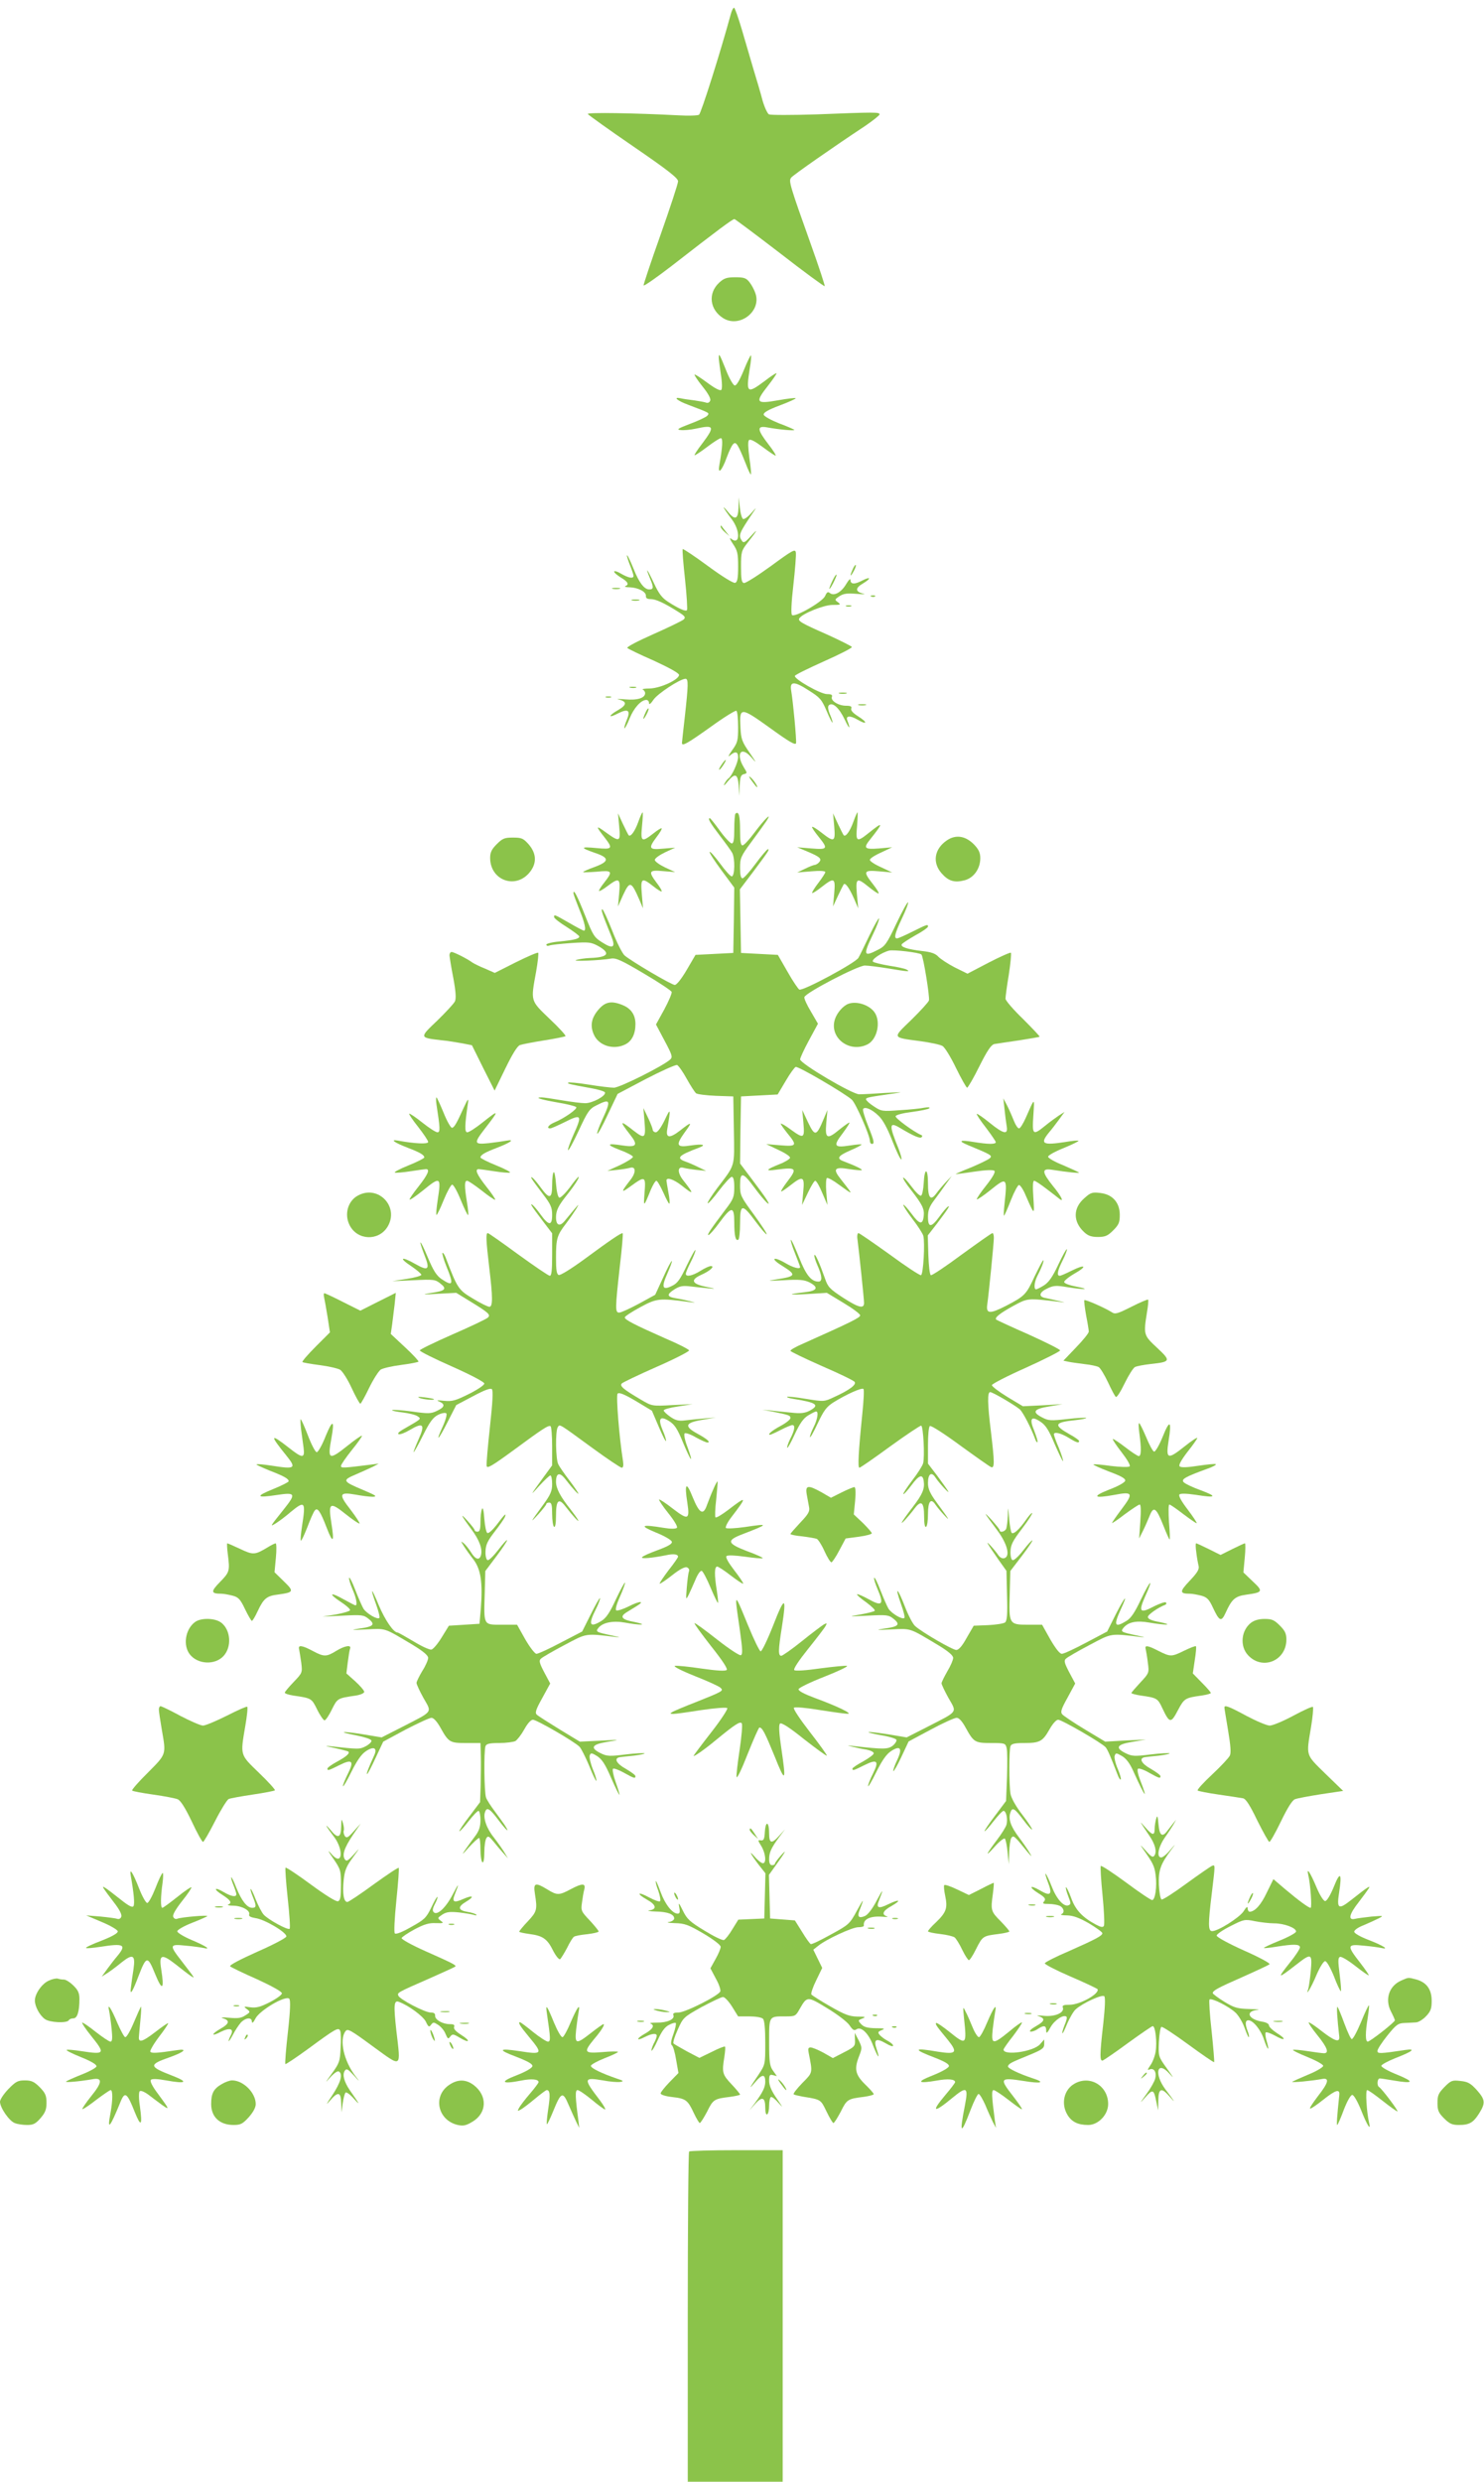<?xml version="1.0" standalone="no"?>
<!DOCTYPE svg PUBLIC "-//W3C//DTD SVG 20010904//EN"
 "http://www.w3.org/TR/2001/REC-SVG-20010904/DTD/svg10.dtd">
<svg version="1.0" xmlns="http://www.w3.org/2000/svg"
 width="766pt" height="1280pt" viewBox="0 0 766 1280"
 preserveAspectRatio="xMidYMid meet">
<g transform="translate(0,1280) scale(0.1,-0.1)"
fill="#8bc34a" stroke="none">
<path d="M3771 12723 c-50 -184 -152 -508 -163 -515 -7 -4 -53 -6 -103 -3
-228 12 -477 16 -471 7 3 -5 109 -81 236 -168 178 -122 230 -163 230 -179 0
-12 -41 -136 -90 -275 -50 -140 -89 -258 -88 -262 2 -5 66 40 143 99 247 192
316 243 326 243 3 0 109 -79 234 -175 125 -97 230 -174 232 -171 2 2 -30 100
-72 217 -110 308 -115 326 -101 343 10 13 216 157 384 268 39 27 72 53 72 58
0 12 -23 12 -325 0 -126 -4 -237 -4 -246 0 -8 5 -23 37 -33 72 -9 35 -30 106
-46 158 -15 52 -43 146 -61 208 -18 61 -36 112 -40 112 -5 0 -13 -17 -18 -37z"/>
<path d="M3712 11342 c-59 -55 -49 -139 21 -183 83 -52 197 34 167 126 -6 19
-20 45 -31 59 -17 22 -28 26 -74 26 -44 0 -58 -5 -83 -28z"/>
<path d="M3710 10956 c0 -9 5 -49 11 -88 7 -43 7 -74 2 -79 -6 -6 -33 8 -72
37 -34 25 -64 45 -66 42 -2 -2 16 -30 41 -61 29 -36 44 -63 40 -73 -3 -9 -12
-14 -20 -11 -7 3 -35 8 -62 12 -27 3 -60 8 -72 11 -41 8 -14 -14 41 -34 113
-43 110 -41 98 -56 -6 -7 -46 -26 -89 -42 -63 -24 -72 -30 -49 -32 15 -2 51 1
78 7 96 21 100 12 35 -75 -25 -32 -43 -60 -41 -62 2 -2 31 17 64 42 33 25 65
46 72 46 11 0 9 -45 -8 -139 -9 -52 13 -30 38 39 12 33 27 65 35 71 14 12 24
-4 64 -104 12 -32 24 -56 26 -54 2 2 -1 41 -8 86 -7 53 -8 85 -2 91 7 7 31 -6
70 -35 32 -24 63 -45 67 -45 5 0 -12 27 -37 59 -58 75 -60 96 -8 87 64 -12
147 -19 142 -13 -3 3 -39 19 -80 34 -42 17 -76 36 -78 44 -2 11 22 25 83 48
48 18 85 35 82 37 -2 3 -42 -2 -88 -10 -118 -21 -124 -13 -53 77 25 32 44 60
42 62 -2 2 -30 -16 -62 -41 -90 -67 -96 -62 -76 65 6 35 9 65 6 68 -2 2 -19
-32 -37 -77 -22 -53 -38 -80 -47 -78 -8 2 -28 37 -44 78 -33 82 -38 92 -38 66z"/>
<path d="M3812 10183 c-2 -63 -18 -69 -57 -20 -35 42 -20 14 22 -41 46 -61 43
-138 -4 -100 -9 7 -5 -5 10 -27 24 -35 27 -50 27 -118 0 -59 -4 -79 -15 -83
-8 -4 -65 31 -140 86 -69 51 -128 90 -131 88 -3 -3 3 -74 12 -157 9 -84 13
-155 10 -158 -7 -8 -41 7 -96 42 -33 21 -49 42 -75 98 -34 73 -47 89 -20 24
20 -47 19 -57 -4 -57 -26 0 -53 36 -81 107 -13 32 -27 63 -32 68 -5 6 0 -14
11 -43 12 -29 21 -57 21 -62 0 -16 -26 -11 -64 11 -20 12 -36 16 -36 11 0 -6
16 -19 35 -31 36 -21 44 -36 23 -44 -7 -3 3 -6 22 -6 45 -2 85 -23 84 -44 -1
-12 6 -17 25 -17 26 0 70 -20 144 -67 33 -21 37 -27 26 -38 -8 -7 -78 -41
-157 -76 -79 -35 -139 -66 -134 -71 5 -5 67 -35 138 -66 78 -36 129 -64 129
-73 0 -24 -94 -68 -150 -70 -27 0 -44 -3 -37 -6 6 -2 12 -11 12 -18 0 -25 -40
-38 -104 -32 -34 3 -48 2 -32 -1 43 -10 42 -28 -3 -54 -53 -30 -53 -45 0 -17
52 26 65 15 44 -35 -9 -21 -14 -40 -12 -42 2 -3 15 20 27 51 22 54 59 95 86
95 8 0 14 -7 14 -16 0 -11 9 -4 23 17 21 31 136 107 165 108 16 1 15 -32 -3
-194 -8 -71 -15 -133 -15 -137 0 -19 29 -2 147 82 69 50 129 87 134 84 5 -3 9
-40 9 -83 0 -72 -3 -82 -32 -122 -17 -24 -22 -36 -11 -26 28 24 43 21 43 -8 0
-27 -33 -99 -50 -110 -5 -3 -15 -16 -21 -28 -6 -13 1 -8 16 11 39 47 53 42 58
-20 l3 -53 2 53 c2 44 6 55 21 59 19 5 19 5 0 36 -43 71 -13 111 39 51 29 -34
28 -30 -9 24 -39 56 -44 70 -47 130 -6 107 1 106 153 -3 98 -71 131 -90 134
-78 3 16 -15 211 -25 270 -9 50 15 51 89 3 59 -37 68 -47 93 -105 15 -36 29
-64 31 -62 2 2 -4 21 -13 42 -10 24 -12 41 -6 47 19 19 54 -13 83 -75 24 -51
31 -51 12 -1 -8 23 16 24 52 3 51 -30 56 -16 5 16 -27 17 -40 31 -36 41 4 10
-3 14 -27 14 -39 0 -81 26 -73 46 4 10 -3 14 -25 14 -34 0 -171 78 -166 94 2
6 70 39 150 75 81 36 146 69 144 74 -1 4 -59 33 -127 64 -134 59 -153 70 -144
84 15 24 126 69 171 69 42 0 45 1 28 14 -18 13 -17 14 8 31 22 14 40 16 90 12
34 -3 49 -2 33 1 -42 10 -43 29 -1 53 43 26 40 37 -4 15 -39 -21 -61 -20 -61
2 0 10 -8 3 -22 -20 -25 -43 -63 -64 -84 -47 -11 9 -16 5 -25 -15 -14 -31
-157 -112 -171 -98 -6 6 -3 67 7 154 9 80 15 156 13 168 -3 20 -15 14 -128
-69 -69 -50 -132 -90 -140 -88 -12 2 -15 19 -15 84 0 77 2 83 34 124 51 65 58
79 17 34 -30 -33 -38 -37 -46 -25 -20 30 -17 37 66 160 10 14 3 8 -15 -13 -18
-21 -38 -36 -45 -34 -6 2 -14 28 -17 58 l-6 54 -1 -52z"/>
<path d="M3720 10083 c0 -5 10 -18 23 -29 l22 -19 -20 25 c-11 14 -21 27 -22
29 -2 2 -3 0 -3 -6z"/>
<path d="M4402 9865 c-17 -37 -14 -45 4 -12 9 16 14 31 11 33 -2 2 -9 -7 -15
-21z"/>
<path d="M4297 9805 c-24 -50 -20 -58 4 -12 11 22 19 41 17 43 -3 2 -12 -12
-21 -31z"/>
<path d="M3163 9763 c9 -2 25 -2 35 0 9 3 1 5 -18 5 -19 0 -27 -2 -17 -5z"/>
<path d="M4498 9723 c7 -3 16 -2 19 1 4 3 -2 6 -13 5 -11 0 -14 -3 -6 -6z"/>
<path d="M3263 9703 c9 -2 25 -2 35 0 9 3 1 5 -18 5 -19 0 -27 -2 -17 -5z"/>
<path d="M4368 9673 c6 -2 18 -2 25 0 6 3 1 5 -13 5 -14 0 -19 -2 -12 -5z"/>
<path d="M3253 9253 c9 -2 23 -2 30 0 6 3 -1 5 -18 5 -16 0 -22 -2 -12 -5z"/>
<path d="M4333 9223 c9 -2 25 -2 35 0 9 3 1 5 -18 5 -19 0 -27 -2 -17 -5z"/>
<path d="M3128 9203 c6 -2 18 -2 25 0 6 3 1 5 -13 5 -14 0 -19 -2 -12 -5z"/>
<path d="M4433 9163 c9 -2 25 -2 35 0 9 3 1 5 -18 5 -19 0 -27 -2 -17 -5z"/>
<path d="M3332 9125 c-17 -37 -14 -45 4 -12 9 16 14 31 11 33 -2 2 -9 -7 -15
-21z"/>
<path d="M3733 8868 c-15 -20 -25 -38 -20 -38 3 0 12 11 21 25 17 26 16 35 -1
13z"/>
<path d="M3880 8773 c13 -18 25 -33 27 -33 8 0 -17 38 -33 51 -11 9 -9 2 6
-18z"/>
<path d="M3294 8559 c-17 -47 -39 -77 -49 -67 -2 2 -16 29 -30 59 l-25 54 6
-67 c8 -81 3 -83 -69 -31 -53 39 -54 34 -5 -28 43 -56 39 -61 -44 -53 -83 8
-85 2 -7 -25 75 -25 75 -44 0 -72 -34 -12 -61 -24 -61 -27 0 -2 32 -1 70 2 81
8 85 3 39 -56 -17 -21 -29 -41 -27 -43 3 -3 22 8 44 25 60 45 67 41 60 -37
l-6 -68 26 58 c35 75 42 73 84 -23 l19 -45 -6 73 c-7 84 -1 88 59 41 21 -17
41 -29 43 -27 3 3 -8 22 -25 44 -45 60 -41 68 33 61 l62 -5 -52 24 c-29 14
-53 31 -53 39 0 8 24 25 53 39 l52 24 -62 -5 c-74 -7 -78 1 -33 61 17 22 28
41 25 44 -2 2 -22 -10 -43 -27 -60 -47 -66 -43 -58 39 4 39 5 70 3 70 -3 0
-13 -23 -23 -51z"/>
<path d="M3796 8603 c-3 -3 -6 -39 -6 -80 0 -53 -3 -73 -13 -73 -7 0 -35 29
-61 65 -26 36 -49 65 -52 65 -13 0 2 -25 50 -88 30 -39 59 -79 65 -90 16 -29
14 -122 -2 -122 -7 0 -34 30 -60 66 -27 36 -51 64 -54 60 -3 -3 24 -45 61 -95
l66 -89 -2 -168 -3 -169 -97 -5 -98 -5 -45 -77 c-27 -46 -52 -78 -62 -78 -17
0 -224 122 -259 152 -12 11 -41 68 -64 128 -24 61 -47 110 -51 110 -8 0 -2
-19 46 -138 24 -59 10 -69 -46 -33 -42 26 -48 36 -88 137 -41 103 -61 142 -61
117 0 -5 14 -43 30 -83 29 -70 37 -110 24 -110 -4 0 -38 18 -76 40 -77 44 -78
45 -78 30 0 -6 29 -29 65 -51 36 -23 65 -45 65 -49 0 -12 -24 -18 -102 -26
-38 -3 -68 -11 -68 -16 0 -6 7 -8 15 -5 8 4 59 9 113 13 92 6 102 5 141 -16
65 -37 50 -58 -44 -61 -22 -1 -53 -5 -70 -10 -31 -9 123 -3 180 7 25 4 55 -10
168 -77 77 -45 141 -88 144 -95 2 -7 -15 -47 -38 -90 l-43 -78 44 -83 c39 -73
43 -85 30 -97 -33 -32 -261 -146 -291 -146 -17 0 -76 7 -131 16 -55 9 -102 13
-105 10 -6 -5 4 -8 115 -28 40 -7 74 -17 75 -23 4 -18 -65 -55 -102 -55 -20 0
-74 7 -121 15 -47 8 -94 15 -104 15 -40 0 -6 -11 80 -26 49 -8 93 -19 98 -24
9 -9 -61 -58 -114 -80 -29 -12 -41 -30 -20 -30 6 0 37 14 70 30 93 47 97 41
49 -65 -16 -37 -29 -71 -27 -77 2 -6 27 40 55 100 46 99 55 113 92 131 72 37
77 27 30 -73 -17 -37 -29 -70 -26 -73 4 -3 28 42 55 100 l50 105 146 77 c81
42 153 74 161 72 7 -3 30 -35 49 -70 20 -36 42 -70 49 -76 7 -5 53 -11 103
-13 l89 -3 3 -174 c3 -195 9 -174 -86 -299 -30 -40 -52 -75 -49 -78 3 -3 29
26 58 65 30 39 59 71 66 71 9 0 13 -17 13 -54 0 -50 -4 -61 -48 -118 -76 -101
-94 -128 -85 -128 5 0 31 29 57 65 62 84 76 85 76 1 0 -70 7 -99 21 -90 5 3 9
41 9 85 0 101 11 102 80 9 29 -39 55 -69 57 -66 3 3 -27 48 -66 102 -67 91
-71 99 -71 150 0 72 14 70 73 -10 52 -71 96 -114 63 -61 -11 17 -46 65 -78
107 l-58 77 2 173 3 173 95 5 94 5 41 69 c22 38 46 71 52 73 13 5 255 -137
290 -169 21 -20 93 -184 93 -213 0 -8 5 -15 10 -15 15 0 13 13 -20 95 -17 42
-28 80 -25 85 9 14 45 -1 79 -34 22 -20 46 -64 71 -128 21 -54 42 -98 47 -98
4 0 -2 24 -13 53 -52 127 -50 144 9 108 67 -40 102 -55 109 -46 5 4 4 9 -2 11
-35 14 -136 87 -132 97 2 7 37 16 85 22 44 6 84 14 89 19 5 5 -6 6 -25 3 -18
-4 -75 -10 -127 -13 -91 -7 -96 -6 -135 20 -22 14 -40 31 -40 36 0 9 10 11
135 29 63 9 60 9 -35 4 -58 -4 -118 -7 -135 -7 -36 0 -305 159 -305 180 0 8
21 53 46 99 l46 85 -36 62 c-20 33 -36 67 -34 75 4 22 276 163 312 163 17 0
72 -7 121 -15 103 -17 116 -18 95 -6 -8 5 -49 14 -90 20 -41 7 -79 16 -84 21
-10 10 44 47 83 57 23 6 158 -10 167 -20 10 -9 44 -221 39 -237 -3 -9 -44 -54
-91 -100 -99 -96 -102 -90 46 -110 52 -7 104 -18 115 -25 12 -7 43 -58 70
-114 27 -55 53 -101 57 -101 4 0 33 49 63 110 41 82 61 111 77 115 13 2 70 11
127 19 57 9 105 17 107 19 2 2 -37 43 -86 92 -50 48 -90 95 -90 104 0 9 7 64
17 123 9 59 14 110 11 114 -3 3 -55 -20 -115 -51 l-109 -57 -65 32 c-35 18
-73 43 -85 55 -15 17 -38 25 -85 30 -75 9 -113 21 -104 35 3 5 35 26 70 46 36
19 65 40 65 45 0 13 -4 12 -80 -26 -38 -19 -74 -35 -80 -35 -17 0 -11 26 26
104 20 42 34 79 31 82 -3 3 -30 -46 -60 -109 -49 -104 -59 -118 -96 -136 -73
-38 -77 -28 -26 78 20 41 34 78 32 84 -1 5 -24 -35 -50 -89 -26 -55 -51 -106
-56 -114 -14 -26 -286 -172 -305 -164 -6 3 -34 44 -61 92 l-50 87 -95 5 -95 5
-3 164 -3 164 69 91 c79 106 86 116 75 116 -4 -1 -33 -34 -63 -75 -30 -41 -61
-75 -67 -75 -9 0 -13 17 -13 54 0 50 4 60 58 133 32 43 67 92 78 108 34 53
-11 9 -63 -61 -26 -35 -53 -64 -60 -64 -10 0 -13 21 -13 79 0 74 -7 100 -24
84z"/>
<path d="M4404 8559 c-17 -47 -39 -77 -49 -67 -2 2 -16 29 -30 59 l-25 54 6
-67 c7 -81 0 -84 -65 -33 -24 19 -46 33 -49 30 -3 -2 12 -24 32 -49 52 -64 49
-69 -36 -62 l-73 6 50 -21 c67 -28 78 -38 64 -55 -6 -8 -17 -14 -23 -15 -6 0
-29 -9 -51 -20 l-40 -19 73 6 c43 4 72 2 72 -4 0 -5 -16 -30 -36 -56 -20 -26
-34 -49 -32 -52 3 -2 25 12 49 31 65 51 72 48 65 -32 l-6 -68 25 54 c14 30 28
57 30 60 9 9 28 -18 52 -71 l23 -53 -7 73 c-7 85 -1 88 63 36 25 -20 47 -35
49 -32 3 3 -11 25 -30 49 -51 65 -48 72 33 65 l67 -6 -57 27 c-32 14 -58 31
-58 38 0 7 26 24 58 38 l57 27 -67 -6 c-76 -6 -83 1 -47 46 71 89 70 96 -8 33
-61 -49 -67 -45 -59 37 3 39 4 70 2 70 -2 0 -12 -23 -22 -51z"/>
<path d="M4888 8466 c-65 -44 -77 -114 -28 -170 36 -41 67 -50 120 -36 47 13
80 60 80 114 0 27 -8 45 -32 70 -44 45 -94 53 -140 22z"/>
<path d="M2564 8446 c-26 -26 -34 -42 -34 -71 0 -113 126 -162 200 -79 42 48
41 100 -1 149 -28 31 -36 35 -81 35 -44 0 -54 -4 -84 -34z"/>
<path d="M2320 7873 c1 -10 9 -63 20 -118 13 -70 15 -106 8 -120 -5 -11 -46
-55 -91 -99 -93 -88 -93 -88 19 -101 32 -3 82 -11 109 -16 l51 -10 58 -117 59
-117 55 113 c36 74 62 117 76 122 12 4 68 15 125 24 57 9 107 19 110 22 3 3
-33 43 -82 89 -100 96 -98 89 -70 242 9 51 14 96 11 99 -3 3 -55 -19 -115 -49
l-109 -55 -50 22 c-28 11 -57 26 -65 31 -25 19 -96 55 -108 55 -6 0 -11 -8
-11 -17z"/>
<path d="M3092 7596 c-39 -44 -47 -84 -28 -129 24 -60 103 -85 165 -53 33 17
51 54 51 104 0 47 -22 80 -66 98 -56 23 -88 18 -122 -20z"/>
<path d="M4380 7623 c-28 -10 -59 -46 -70 -79 -32 -96 75 -178 169 -130 49 26
69 116 35 165 -27 38 -92 59 -134 44z"/>
<path d="M2253 7103 c19 -123 20 -143 5 -143 -9 0 -44 23 -78 50 -35 28 -65
48 -68 46 -2 -3 19 -34 47 -69 28 -36 51 -70 51 -77 0 -12 -68 -9 -155 7 -45
8 -20 -10 50 -37 63 -24 85 -37 85 -50 0 -4 -37 -23 -82 -41 -45 -18 -76 -35
-70 -37 6 -2 43 1 81 7 39 6 75 11 80 11 22 0 9 -29 -39 -90 -28 -35 -48 -65
-46 -67 3 -3 33 18 68 46 92 75 96 73 77 -50 -6 -39 -9 -73 -6 -75 2 -3 19 31
37 76 18 44 38 80 44 80 7 0 27 -36 45 -81 18 -44 35 -78 37 -76 3 3 0 33 -6
68 -13 82 -13 109 1 109 6 0 40 -23 76 -51 35 -28 66 -49 69 -47 2 3 -18 33
-46 68 -48 61 -61 90 -39 90 5 0 41 -5 80 -11 38 -6 75 -9 81 -7 6 2 -25 19
-70 37 -45 18 -82 37 -82 41 0 13 22 26 85 50 70 27 95 45 50 37 -16 -3 -58
-9 -92 -13 -77 -8 -79 -1 -20 75 76 98 75 101 -13 31 -34 -27 -69 -50 -78 -50
-14 0 -14 33 4 155 3 22 -2 16 -21 -25 -38 -84 -49 -103 -61 -107 -6 -2 -26
32 -44 77 -18 44 -35 80 -37 80 -3 0 -3 -17 0 -37z"/>
<path d="M5185 7080 c3 -30 8 -70 11 -87 9 -48 -15 -43 -89 17 -33 27 -63 47
-65 45 -3 -2 18 -34 47 -71 28 -37 51 -71 51 -75 0 -12 -41 -11 -114 1 -72 12
-83 6 -30 -16 121 -50 128 -54 113 -68 -8 -7 -51 -28 -96 -47 -46 -18 -82 -34
-80 -35 1 0 44 5 96 13 61 9 98 10 104 4 6 -6 -9 -33 -43 -76 -29 -36 -50 -68
-48 -71 3 -2 33 18 68 46 88 71 90 69 75 -70 -4 -36 -5 -63 -2 -60 3 3 19 39
35 80 16 41 35 76 41 78 6 2 23 -23 36 -55 45 -103 45 -104 39 -10 -4 57 -3
87 4 87 6 0 34 -19 64 -42 29 -22 59 -45 66 -51 27 -21 10 14 -33 66 -57 71
-59 92 -7 84 81 -13 147 -19 142 -15 -3 3 -40 20 -82 38 -43 17 -78 37 -78 44
0 7 36 27 81 45 44 18 78 35 76 37 -3 3 -33 0 -68 -6 -116 -18 -132 -10 -86
47 13 15 37 46 53 68 l29 40 -30 -19 c-16 -11 -48 -34 -71 -53 -63 -51 -67
-47 -60 55 6 94 8 94 -40 -15 -13 -29 -28 -53 -34 -53 -6 0 -18 17 -26 38 -8
20 -23 55 -34 77 l-21 40 6 -55z"/>
<path d="M3327 7013 c7 -84 1 -89 -56 -45 -72 57 -76 53 -18 -21 42 -53 33
-66 -39 -55 -82 13 -88 5 -15 -23 36 -13 66 -29 68 -35 2 -5 -27 -24 -64 -42
l-68 -31 50 5 c28 3 58 8 68 11 30 8 31 -25 0 -64 -50 -64 -49 -69 4 -30 73
53 77 51 70 -35 -6 -76 -5 -76 32 15 11 26 24 47 29 47 5 0 21 -28 36 -61 15
-34 29 -60 31 -57 3 3 1 29 -5 58 -5 29 -10 57 -10 61 0 19 37 7 79 -26 64
-51 65 -45 8 27 -31 39 -31 73 0 65 10 -3 41 -8 68 -11 l50 -5 -40 19 c-22 11
-52 24 -67 29 -50 18 -36 32 71 72 39 15 18 20 -44 11 -74 -12 -79 1 -29 70
40 54 35 55 -27 6 -52 -40 -73 -38 -65 7 19 110 18 114 -13 48 -18 -37 -36
-63 -46 -63 -8 0 -15 6 -16 13 0 6 -11 35 -24 62 l-24 50 6 -72z"/>
<path d="M4147 7008 c7 -81 2 -83 -68 -32 -27 20 -49 32 -49 28 0 -4 16 -26
35 -50 51 -62 48 -68 -37 -61 l-73 6 63 -30 c37 -17 62 -34 60 -41 -3 -7 -27
-22 -56 -33 -70 -28 -74 -36 -16 -28 105 14 111 8 58 -61 -20 -26 -34 -49 -32
-51 2 -2 23 12 47 31 66 52 75 47 67 -33 l-6 -68 30 63 c16 34 33 62 38 62 6
0 22 -28 36 -62 l27 -63 -6 67 c-3 37 -1 69 3 72 5 3 33 -12 62 -34 30 -22 56
-40 58 -40 5 0 3 3 -48 68 -43 54 -34 65 45 52 32 -5 61 -7 63 -5 5 4 -32 22
-95 46 -37 14 -27 28 37 56 33 14 59 28 57 30 -3 2 -29 0 -60 -5 -82 -13 -88
-3 -38 62 23 31 39 56 35 56 -4 0 -26 -16 -50 -35 -65 -54 -76 -49 -69 33 l6
67 -21 -50 c-36 -86 -44 -87 -79 -14 l-30 64 6 -67z"/>
<path d="M2858 6754 c-5 -4 -8 -34 -8 -66 0 -72 -14 -75 -59 -13 -17 24 -37
47 -43 51 -15 9 -6 -5 53 -83 42 -54 49 -71 49 -109 0 -57 -17 -57 -59 1 -17
24 -37 47 -43 51 -15 10 -4 -8 54 -84 l48 -63 0 -110 c0 -81 -3 -109 -12 -109
-7 0 -80 50 -163 110 -82 60 -153 110 -157 110 -11 0 -9 -38 7 -175 19 -157
19 -205 1 -205 -8 0 -47 19 -86 43 -74 44 -79 52 -140 212 -6 15 -13 25 -16
23 -3 -3 6 -34 20 -69 39 -95 35 -106 -25 -66 -26 18 -42 43 -71 112 -39 94
-53 105 -18 14 31 -77 22 -87 -45 -49 -73 42 -90 34 -23 -10 28 -19 52 -39 53
-45 0 -5 -34 -15 -75 -21 l-75 -12 110 5 c103 5 112 4 138 -17 36 -28 26 -38
-49 -49 -50 -8 -45 -9 36 -4 l95 5 70 -43 c98 -60 109 -70 93 -85 -7 -7 -89
-46 -181 -86 -93 -41 -170 -78 -170 -83 -1 -5 73 -42 166 -83 99 -44 167 -80
167 -88 0 -8 -36 -32 -80 -54 -69 -34 -85 -39 -127 -35 -37 4 -43 3 -25 -4 31
-14 28 -29 -13 -48 -31 -15 -45 -15 -130 -3 -53 7 -98 10 -101 7 -3 -3 22 -8
55 -12 33 -4 68 -13 77 -20 20 -14 21 -12 -78 -69 -19 -11 -28 -21 -20 -23 7
-3 33 7 58 22 69 41 80 29 44 -50 -16 -36 -27 -65 -25 -65 3 0 25 40 49 88 35
70 52 92 78 105 18 9 37 12 42 7 4 -4 -3 -33 -18 -66 -41 -89 -24 -74 25 23
l44 86 87 46 c60 32 90 43 97 36 7 -7 4 -67 -10 -194 -11 -101 -19 -192 -17
-202 2 -15 29 1 133 77 155 114 186 135 197 128 4 -3 8 -49 8 -103 l0 -99 -46
-63 c-69 -95 -71 -99 -19 -41 26 28 51 52 56 52 5 0 9 -20 9 -44 0 -36 -8 -55
-46 -107 -68 -93 -71 -99 -25 -49 22 25 41 48 41 53 0 4 7 7 15 7 12 0 15 -13
15 -59 0 -33 5 -63 10 -66 6 -4 10 18 10 59 0 79 14 92 49 46 36 -47 74 -88
65 -70 -4 8 -22 33 -39 55 -52 65 -75 108 -75 142 0 47 19 52 49 13 36 -47 74
-88 65 -70 -4 8 -26 40 -49 70 -23 30 -47 65 -53 77 -14 25 -16 172 -3 192 11
17 3 21 177 -106 78 -57 147 -103 153 -103 8 0 10 11 7 33 -20 125 -37 340
-28 349 8 8 36 -4 94 -38 l83 -50 35 -82 c19 -45 36 -79 38 -74 1 5 -6 29 -17
54 -26 61 -15 78 32 49 29 -18 43 -39 73 -112 42 -101 56 -114 22 -21 -13 33
-19 64 -14 69 4 4 30 -4 57 -20 27 -15 54 -27 60 -27 20 0 -2 19 -52 46 -69
38 -63 56 26 71 l70 12 -60 -5 c-33 -3 -78 -7 -100 -10 -31 -4 -48 0 -74 18
-19 13 -35 28 -35 33 -1 6 33 15 74 21 l75 12 -105 -5 c-105 -6 -105 -5 -160
27 -92 54 -112 71 -101 84 5 6 87 45 180 86 94 41 169 80 168 85 -2 6 -57 34
-123 62 -158 70 -209 96 -209 108 0 6 36 29 80 53 85 46 98 47 250 27 40 -5
40 -5 5 4 -19 5 -52 12 -72 15 -47 8 -48 20 -5 47 26 16 42 19 82 14 28 -3 70
-8 95 -10 37 -4 35 -2 -15 8 -75 15 -83 36 -25 62 45 20 72 45 49 45 -8 0 -32
-11 -54 -25 -42 -26 -75 -32 -75 -15 0 6 11 33 25 60 14 27 25 55 25 62 -1 7
-20 -28 -44 -77 -35 -74 -49 -94 -77 -107 -50 -25 -56 -8 -25 62 15 34 26 63
24 66 -3 2 -23 -36 -45 -85 l-41 -89 -84 -46 c-47 -25 -92 -46 -102 -46 -21 0
-21 20 3 235 11 93 18 172 15 174 -5 5 -64 -35 -201 -136 -66 -48 -121 -82
-129 -79 -11 4 -14 26 -14 90 0 98 5 115 53 177 19 25 42 59 52 75 15 26 14
26 -12 -5 -15 -18 -37 -45 -49 -59 -25 -30 -44 -22 -44 19 0 36 12 60 55 114
40 50 69 95 61 95 -3 0 -24 -25 -46 -56 -23 -30 -47 -53 -53 -51 -7 2 -14 32
-17 71 -3 37 -8 64 -12 60z"/>
<path d="M4768 6698 c-2 -34 -8 -63 -14 -65 -7 -2 -28 19 -49 47 -21 28 -40
49 -43 46 -3 -3 15 -32 40 -63 59 -76 70 -98 66 -135 -5 -47 -22 -44 -63 12
-21 28 -40 49 -42 46 -3 -2 18 -35 46 -72 29 -37 54 -77 57 -88 9 -37 0 -199
-12 -203 -6 -2 -79 46 -162 107 -84 60 -156 110 -161 110 -5 0 -8 -15 -5 -32
9 -70 34 -308 34 -328 0 -32 -28 -25 -110 28 -67 44 -77 54 -92 99 -28 79 -49
126 -54 120 -3 -3 4 -27 15 -52 25 -56 27 -85 6 -85 -38 0 -65 34 -101 126
-21 52 -39 92 -42 89 -2 -2 7 -34 22 -70 14 -36 26 -67 26 -70 0 -13 -37 -3
-77 21 -64 37 -78 23 -15 -15 75 -47 72 -54 -33 -70 -50 -8 -43 -8 40 -4 82 5
107 2 133 -11 50 -26 41 -44 -25 -51 -95 -11 -85 -15 19 -9 l96 6 86 -52 c47
-28 86 -57 86 -64 0 -12 -42 -33 -297 -147 -35 -15 -63 -31 -63 -36 0 -4 73
-39 161 -78 88 -38 165 -75 170 -82 12 -14 -27 -43 -104 -78 -53 -25 -53 -25
-146 -10 -52 9 -96 13 -98 11 -3 -3 12 -8 33 -11 120 -19 137 -32 83 -61 -25
-13 -47 -15 -93 -10 -34 3 -81 8 -106 11 l-45 4 50 -9 c88 -18 95 -20 95 -34
0 -7 -22 -25 -50 -40 -45 -24 -71 -46 -55 -46 3 0 28 11 55 25 27 14 54 25 60
25 16 0 12 -27 -11 -71 -11 -23 -18 -43 -15 -46 2 -3 20 29 39 71 26 55 44 81
69 96 18 11 36 20 41 20 13 0 7 -41 -13 -80 -11 -22 -20 -45 -19 -52 0 -7 18
24 39 69 32 68 46 87 82 110 64 40 147 78 155 69 4 -3 1 -62 -6 -129 -20 -196
-24 -277 -15 -277 5 0 77 50 159 110 83 60 155 108 160 107 11 -4 19 -159 10
-194 -3 -12 -28 -52 -56 -88 -28 -37 -49 -69 -46 -71 2 -3 21 18 42 46 39 53
58 59 63 21 6 -39 -6 -68 -56 -133 -27 -35 -52 -70 -56 -78 -9 -18 30 24 65
70 34 45 49 33 49 -41 0 -38 4 -58 10 -54 6 3 10 33 10 65 0 67 15 86 39 49 9
-13 29 -37 45 -54 32 -34 28 -26 -38 64 -36 49 -46 72 -46 102 0 47 18 61 39
28 19 -29 76 -90 65 -70 -4 7 -29 43 -55 78 l-49 64 0 94 c0 54 4 97 10 100 6
4 76 -41 156 -100 80 -58 152 -109 160 -112 18 -7 18 24 -1 182 -18 146 -19
205 -4 205 13 0 124 -65 153 -89 16 -14 58 -95 80 -155 3 -10 9 -17 11 -14 3
3 -5 28 -16 57 -27 65 -17 81 32 48 26 -17 43 -43 73 -115 22 -50 41 -90 43
-88 2 2 -7 32 -21 67 -15 34 -26 66 -26 71 0 15 35 7 75 -17 42 -26 55 -30 55
-17 0 4 -22 20 -50 35 -83 47 -78 61 27 72 36 4 62 9 60 12 -3 2 -47 0 -98 -6
-84 -9 -97 -9 -129 8 -55 28 -45 44 35 57 l70 12 -102 -6 -103 -5 -80 48 c-44
27 -80 54 -80 61 0 6 79 47 176 90 97 44 176 84 176 89 -1 6 -74 42 -162 82
-89 39 -164 74 -168 77 -9 10 18 32 91 72 73 39 70 39 232 20 39 -5 39 -5 -5
5 -25 6 -55 13 -67 15 -34 7 -28 30 14 49 31 15 45 16 104 6 87 -14 123 -12
45 3 -33 6 -61 16 -63 23 -2 6 22 26 53 44 69 39 57 51 -15 15 -28 -14 -55
-26 -61 -26 -17 0 -11 28 16 81 14 28 23 53 21 56 -3 2 -23 -34 -45 -81 -30
-64 -49 -90 -74 -106 -18 -11 -36 -20 -40 -20 -13 0 -9 39 7 70 21 40 36 80
30 80 -3 0 -22 -37 -44 -82 -44 -95 -50 -102 -148 -153 -84 -43 -104 -42 -97
7 9 65 34 318 34 343 0 14 -3 25 -7 25 -5 0 -75 -50 -158 -110 -82 -61 -154
-109 -160 -107 -6 2 -11 47 -13 104 l-3 101 49 63 c58 77 69 95 54 85 -6 -4
-26 -27 -43 -51 -42 -58 -59 -58 -59 -1 0 33 7 53 33 87 18 24 46 62 61 84
l29 40 -29 -30 c-16 -17 -38 -43 -50 -59 -30 -42 -44 -26 -44 50 0 82 -18 84
-22 2z"/>
<path d="M1848 6634 c-53 -28 -72 -98 -43 -154 40 -78 149 -82 195 -8 63 103
-47 219 -152 162z"/>
<path d="M5597 6620 c-59 -51 -59 -121 -1 -175 20 -19 38 -25 71 -25 38 0 51
6 79 34 29 29 34 41 34 80 0 64 -38 106 -101 113 -41 5 -50 2 -82 -27z"/>
<path d="M1673 6108 c3 -13 11 -58 18 -101 l12 -79 -73 -73 c-41 -41 -72 -77
-69 -80 3 -3 44 -10 90 -16 46 -6 94 -17 105 -24 12 -8 39 -50 59 -94 21 -45
41 -81 45 -81 3 0 24 37 45 81 22 45 49 87 60 95 11 7 58 18 105 24 47 6 87
14 90 17 3 2 -28 36 -69 74 l-74 69 7 48 c3 26 9 73 13 105 l6 59 -92 -46 -91
-46 -90 45 c-49 25 -92 45 -96 45 -3 0 -4 -10 -1 -22z"/>
<path d="M5597 6094 c-2 -3 2 -37 9 -77 8 -40 14 -78 14 -85 0 -8 -30 -45 -66
-82 l-65 -68 28 -6 c15 -3 53 -8 83 -12 30 -3 62 -10 71 -15 8 -4 30 -40 48
-78 18 -39 36 -73 41 -76 5 -3 25 28 45 70 20 41 44 79 53 84 9 5 47 12 83 16
102 11 104 16 32 83 -70 65 -71 68 -53 181 6 35 9 65 6 68 -2 2 -41 -14 -86
-37 -74 -37 -84 -40 -103 -27 -35 22 -135 66 -140 61z"/>
<path d="M2165 5590 c19 -8 83 -14 74 -6 -2 2 -24 6 -49 9 -30 4 -38 3 -25 -3z"/>
<path d="M1554 5428 c4 -29 10 -72 13 -95 7 -56 -5 -56 -76 0 -97 76 -100 67
-14 -39 55 -68 48 -73 -78 -53 -39 6 -72 9 -75 6 -2 -2 29 -16 68 -32 75 -29
98 -42 98 -55 0 -4 -37 -23 -82 -41 -91 -37 -85 -46 19 -30 100 15 103 8 36
-76 -71 -89 -72 -90 -38 -69 17 11 51 36 76 58 73 60 78 54 58 -73 -6 -39 -9
-73 -6 -75 3 -3 17 28 33 68 15 40 32 79 38 86 14 20 29 -1 62 -87 33 -86 41
-78 24 26 -16 103 -7 109 75 43 36 -29 68 -50 71 -48 2 3 -19 35 -47 72 -63
80 -58 92 27 77 32 -6 71 -11 88 -11 25 1 17 7 -47 34 -110 46 -112 51 -41 81
32 14 73 32 89 40 l30 16 -40 -5 c-143 -18 -155 -19 -155 -7 0 7 25 43 56 82
31 38 55 72 52 74 -2 2 -35 -20 -72 -50 -99 -79 -106 -75 -85 39 17 93 6 97
-30 9 -18 -46 -39 -83 -46 -83 -7 0 -27 38 -45 85 -18 47 -35 85 -38 85 -2 0
-1 -24 2 -52z"/>
<path d="M6002 5391 c-19 -47 -39 -80 -45 -78 -7 2 -25 36 -41 75 -17 40 -33
72 -36 72 -4 0 -3 -24 1 -52 11 -80 10 -118 -3 -118 -6 0 -38 21 -70 46 -33
25 -61 44 -64 42 -2 -3 18 -33 46 -69 28 -36 46 -67 41 -72 -5 -5 -47 -4 -96
2 -48 7 -89 10 -91 8 -3 -2 34 -19 81 -37 62 -23 85 -36 83 -47 -2 -9 -37 -29
-83 -46 -91 -36 -80 -47 28 -27 94 18 99 9 37 -73 -27 -36 -50 -69 -50 -72 0
-3 30 17 66 45 37 27 71 50 77 50 6 0 7 -33 3 -87 l-6 -88 20 40 c11 22 26 57
35 79 20 50 34 39 71 -55 15 -38 29 -69 31 -69 3 0 1 41 -3 90 -3 50 -3 90 2
90 5 0 38 -23 73 -50 36 -27 66 -48 68 -46 2 2 -19 34 -47 71 -33 43 -48 71
-42 77 6 6 37 5 85 -2 105 -17 113 -9 24 24 -42 15 -81 34 -88 42 -12 15 9 27
124 69 27 9 46 20 43 23 -3 3 -44 -1 -91 -8 -57 -9 -89 -10 -96 -3 -6 6 7 31
40 74 28 35 51 68 51 72 0 5 -29 -14 -64 -42 -89 -71 -99 -68 -84 28 17 104 6
112 -30 22z"/>
<path d="M3682 5119 c-11 -24 -25 -61 -33 -82 -19 -55 -39 -44 -74 42 -33 83
-43 71 -27 -31 13 -86 4 -90 -74 -30 -37 29 -69 50 -72 48 -2 -3 19 -35 48
-71 32 -40 49 -70 44 -75 -6 -6 -33 -6 -69 0 -116 19 -127 12 -40 -24 45 -18
81 -39 83 -48 2 -11 -19 -23 -73 -43 -41 -15 -78 -31 -81 -37 -6 -9 51 -4 126
11 36 8 60 5 60 -8 0 -4 -22 -36 -50 -71 -27 -36 -47 -66 -45 -68 2 -2 31 17
64 43 39 31 66 45 77 41 9 -4 14 -12 10 -21 -3 -8 -8 -46 -11 -83 -5 -65 -5
-66 10 -37 8 17 24 52 35 78 11 27 25 47 32 45 6 -2 27 -41 46 -87 19 -45 36
-80 38 -78 2 2 -1 30 -6 63 -13 80 -13 124 2 124 6 0 38 -21 70 -46 33 -25 61
-44 64 -42 2 3 -18 33 -46 69 -30 39 -46 67 -40 73 6 6 43 4 96 -3 47 -7 88
-10 91 -8 2 3 -34 20 -82 37 -103 40 -107 55 -20 88 135 52 136 55 10 36 -49
-7 -94 -9 -98 -5 -4 4 7 28 26 53 86 112 84 116 -16 39 -32 -24 -60 -41 -64
-37 -3 3 -2 45 4 93 5 49 8 90 7 92 -2 2 -12 -16 -22 -40z"/>
<path d="M4164 5093 c4 -21 9 -50 12 -65 5 -23 -3 -37 -45 -81 -28 -30 -51
-56 -51 -59 0 -3 27 -9 61 -12 33 -4 67 -10 75 -13 7 -3 26 -32 40 -64 15 -33
31 -58 36 -57 5 2 24 30 41 63 l32 60 68 9 c37 5 67 13 67 18 0 4 -21 28 -46
53 l-47 44 7 71 c4 44 2 70 -4 70 -5 0 -35 -12 -65 -27 l-56 -28 -48 28 c-70
39 -85 37 -77 -10z"/>
<path d="M2488 5017 c-5 -10 -8 -41 -8 -68 0 -37 -4 -49 -15 -49 -8 0 -15 3
-15 8 0 4 -16 25 -36 47 -43 48 -34 29 18 -41 42 -56 59 -102 51 -134 -8 -30
-29 -24 -52 14 -12 19 -29 40 -38 47 -16 12 -15 11 1 -15 10 -16 33 -48 51
-71 37 -50 47 -118 37 -250 l-7 -80 -79 -5 -79 -5 -37 -60 c-20 -33 -44 -61
-53 -63 -10 -2 -51 17 -92 42 -42 25 -79 46 -83 46 -21 0 -65 65 -97 141 -39
95 -47 96 -13 2 12 -34 20 -65 16 -68 -10 -10 -66 23 -82 48 -7 12 -26 55 -42
96 -15 40 -30 69 -32 63 -2 -6 6 -32 17 -58 20 -44 27 -84 16 -84 -3 0 -30 14
-61 31 -70 40 -82 31 -15 -13 28 -18 49 -37 48 -43 -2 -5 -35 -15 -73 -22
l-69 -11 105 5 c98 5 107 4 133 -17 36 -29 25 -40 -50 -50 -47 -7 -39 -8 37
-4 105 5 89 10 239 -79 56 -34 81 -55 81 -68 0 -10 -13 -41 -30 -67 -16 -27
-30 -55 -30 -62 0 -7 16 -42 36 -78 44 -77 52 -66 -108 -148 l-108 -55 -96 16
c-114 18 -137 14 -33 -6 40 -8 74 -19 76 -26 3 -6 -10 -19 -28 -29 -33 -17
-35 -17 -189 0 -28 3 -19 0 24 -9 38 -8 71 -17 74 -19 9 -9 -10 -26 -58 -52
-28 -15 -50 -31 -50 -36 0 -12 6 -10 62 18 66 33 77 22 44 -44 -14 -28 -26
-57 -26 -64 1 -7 20 25 43 72 30 60 52 92 76 108 42 28 61 16 41 -25 -28 -61
-40 -93 -35 -93 3 0 23 38 44 84 l39 83 115 62 c64 33 124 61 134 61 11 0 28
-18 46 -50 43 -77 49 -80 133 -80 l74 0 2 -67 c1 -38 0 -106 -1 -153 l-3 -85
-55 -73 c-31 -40 -54 -75 -52 -77 3 -2 24 21 47 51 23 29 46 54 52 54 5 0 10
-21 10 -47 0 -34 -7 -55 -25 -80 -14 -18 -37 -50 -51 -70 -23 -33 -20 -32 17
10 24 26 47 47 52 47 4 0 7 -27 7 -59 0 -33 5 -63 10 -66 6 -4 10 16 10 52 0
32 5 65 11 73 8 13 14 9 37 -19 15 -19 38 -46 51 -60 l23 -26 -18 30 c-10 17
-35 52 -55 78 -38 47 -57 103 -45 132 9 26 24 17 67 -40 43 -57 64 -75 34 -28
-10 14 -33 47 -52 72 -19 25 -39 56 -44 69 -10 26 -12 242 -3 266 5 12 21 16
71 16 35 0 73 5 83 10 10 6 31 33 46 60 17 31 34 50 45 50 19 0 213 -112 240
-139 9 -9 31 -53 50 -98 18 -46 35 -81 37 -78 3 2 -5 29 -18 60 -12 30 -19 62
-16 71 5 14 10 14 39 -4 24 -16 41 -41 71 -111 22 -50 41 -89 43 -88 2 2 -7
32 -19 65 -12 34 -18 65 -14 69 4 4 29 -5 56 -20 52 -29 60 -32 60 -18 0 6
-23 22 -50 38 -49 27 -63 55 -30 60 8 1 41 5 73 8 32 4 56 9 54 12 -3 2 -47 0
-97 -6 -82 -10 -96 -10 -129 6 -57 28 -47 46 34 59 70 12 70 12 -36 6 l-106
-5 -104 63 c-57 35 -110 69 -117 75 -12 10 -7 26 27 87 l41 75 -31 58 c-25 48
-28 60 -17 70 7 7 62 39 121 70 119 63 105 61 272 41 22 -3 9 1 -29 9 -79 17
-83 19 -67 39 23 28 76 38 137 27 32 -6 69 -11 83 -10 14 1 -1 6 -33 13 -67
12 -79 27 -42 50 14 9 38 23 52 32 46 28 16 28 -40 -1 -30 -15 -59 -24 -65
-21 -6 4 1 31 20 73 16 36 27 68 25 70 -2 3 -23 -36 -47 -86 -31 -68 -50 -96
-74 -111 -62 -38 -70 -20 -29 61 14 28 23 53 21 56 -3 2 -24 -36 -48 -84 l-44
-88 -110 -57 c-60 -32 -117 -58 -126 -58 -8 0 -33 32 -58 75 l-42 75 -79 0
c-96 0 -93 -5 -88 163 l3 114 58 77 c32 43 57 80 54 82 -2 3 -23 -21 -46 -51
-24 -31 -48 -54 -54 -52 -7 2 -12 22 -11 45 1 34 10 54 48 103 26 33 50 68 53
77 7 21 -3 11 -46 -46 -19 -24 -38 -41 -45 -39 -6 2 -13 34 -16 73 -3 44 -8
62 -12 51z"/>
<path d="M5202 4983 c-1 -28 -5 -58 -8 -67 -6 -16 -34 -23 -34 -8 0 4 -19 27
-41 52 -48 52 -41 40 25 -48 54 -71 72 -136 42 -148 -11 -4 -23 1 -33 15 -8
12 -26 34 -40 49 -30 32 -19 14 42 -74 l40 -56 3 -127 c3 -99 0 -130 -10 -139
-8 -6 -47 -12 -88 -14 l-74 -3 -36 -62 c-23 -42 -41 -63 -54 -63 -19 0 -175
90 -212 123 -12 10 -36 56 -54 103 -38 98 -53 106 -19 10 13 -36 21 -68 17
-71 -10 -10 -66 23 -82 48 -7 12 -26 55 -42 96 -15 40 -30 69 -32 63 -2 -6 7
-33 19 -61 33 -77 22 -88 -46 -50 -31 17 -58 29 -61 26 -3 -2 18 -21 47 -41
28 -21 48 -40 44 -44 -3 -4 -36 -12 -73 -19 -67 -11 -66 -11 38 -6 98 5 107 4
133 -17 36 -29 25 -40 -50 -50 -47 -7 -39 -8 37 -4 105 5 93 8 239 -79 55 -33
81 -55 81 -68 0 -10 -13 -41 -30 -69 -16 -28 -30 -56 -30 -62 0 -6 16 -40 36
-76 44 -77 52 -66 -108 -148 l-108 -55 -96 16 c-53 8 -99 14 -101 11 -2 -2 27
-9 66 -16 39 -6 74 -17 78 -23 3 -5 -5 -19 -18 -30 -25 -20 -49 -20 -199 -3
-41 5 -42 5 -10 -3 19 -5 52 -12 73 -15 20 -4 37 -12 37 -19 0 -7 -25 -25 -55
-42 -30 -16 -55 -33 -55 -37 0 -12 6 -10 62 18 66 33 77 22 44 -44 -14 -28
-26 -57 -25 -64 0 -7 19 25 42 72 30 60 52 92 76 108 49 32 61 15 31 -48 -13
-27 -21 -52 -19 -55 3 -2 22 31 42 74 l37 79 114 61 c63 34 123 61 134 61 12
0 28 -17 46 -50 42 -76 48 -80 132 -80 71 0 74 -1 80 -26 4 -14 4 -81 2 -149
l-5 -124 -57 -76 c-32 -42 -56 -78 -54 -80 2 -2 23 21 46 51 23 29 46 54 52
54 14 0 23 -44 15 -72 -4 -13 -26 -48 -49 -78 -59 -78 -64 -93 -12 -35 24 27
48 46 53 42 4 -5 11 -36 14 -70 l6 -62 2 60 c1 33 6 67 11 75 11 16 15 13 83
-71 23 -27 26 -29 12 -6 -9 16 -34 52 -55 80 -42 55 -56 94 -45 127 10 31 21
25 66 -35 23 -31 44 -54 46 -51 3 2 -20 37 -50 76 -34 44 -57 86 -61 108 -8
48 -8 226 0 246 5 12 21 16 71 16 80 0 95 8 130 70 17 30 35 50 45 50 19 0
228 -121 245 -142 10 -11 27 -51 64 -147 5 -13 12 -22 14 -19 3 3 -4 28 -16
56 -12 28 -19 59 -15 67 5 15 9 14 37 -2 22 -13 41 -37 61 -83 60 -133 76
-151 32 -38 -10 26 -15 51 -10 55 4 4 30 -4 57 -20 54 -30 59 -31 59 -18 0 6
-23 22 -50 38 -49 27 -63 55 -30 60 8 1 41 5 73 8 32 4 56 9 54 12 -3 2 -47 0
-97 -6 -82 -10 -96 -10 -129 6 -57 28 -47 46 34 59 l70 12 -105 -5 -105 -6
-105 63 c-58 35 -110 70 -117 78 -10 12 -5 28 28 87 l39 72 -31 58 c-25 48
-28 60 -17 70 7 7 62 39 121 70 119 63 105 61 272 41 22 -3 9 1 -29 9 -79 17
-83 19 -67 39 25 30 67 39 134 27 35 -6 75 -11 88 -10 13 1 -3 6 -36 13 -41 7
-60 16 -60 26 0 12 53 49 90 63 6 3 7 8 3 12 -4 4 -30 -5 -59 -19 -75 -40 -84
-31 -48 50 46 101 28 88 -22 -16 -31 -66 -51 -96 -74 -110 -62 -38 -68 -24
-30 59 41 88 22 68 -26 -26 l-44 -88 -108 -57 c-60 -32 -116 -58 -126 -58 -11
0 -32 27 -60 75 l-42 75 -74 0 c-96 0 -98 4 -93 159 l3 118 59 77 c32 42 57
79 55 81 -3 2 -24 -21 -47 -51 -24 -31 -48 -53 -55 -51 -7 2 -12 21 -11 45 1
34 11 54 59 117 32 42 55 78 53 81 -3 2 -17 -13 -32 -35 -35 -50 -64 -76 -74
-67 -4 4 -10 38 -13 74 -6 65 -6 65 -7 15z"/>
<path d="M1176 4783 c11 -86 9 -92 -41 -143 -48 -49 -47 -60 8 -60 12 0 38 -5
58 -10 30 -8 40 -19 64 -70 16 -33 32 -60 35 -60 4 0 17 22 30 50 31 66 47 79
106 86 81 11 83 16 29 68 l-48 47 7 74 c4 41 3 75 -1 75 -4 0 -23 -9 -42 -21
-65 -39 -74 -40 -141 -8 -34 16 -64 29 -67 29 -2 0 -1 -26 3 -57z"/>
<path d="M6175 4793 c3 -27 9 -58 12 -70 4 -17 -7 -35 -46 -76 -54 -57 -53
-67 2 -67 12 0 38 -5 58 -10 29 -8 40 -19 59 -60 34 -73 44 -77 66 -29 32 71
49 86 106 94 87 12 90 17 34 69 l-48 46 7 75 c4 41 4 75 1 75 -4 0 -33 -14
-66 -30 l-60 -30 -60 30 c-33 16 -62 30 -66 30 -3 0 -3 -21 1 -47z"/>
<path d="M3800 4534 c0 -10 9 -75 19 -142 14 -100 15 -125 5 -129 -7 -3 -63
34 -124 82 -61 48 -113 86 -115 83 -3 -2 36 -55 85 -118 59 -74 87 -117 81
-123 -7 -7 -52 -4 -129 7 -66 10 -128 16 -138 14 -11 -2 31 -24 101 -52 66
-26 126 -53 134 -61 17 -16 13 -18 -127 -74 -57 -22 -111 -45 -120 -50 -15 -9
-15 -10 3 -11 11 0 76 9 145 20 69 10 129 15 134 10 4 -4 -32 -60 -83 -125
-50 -64 -91 -119 -91 -121 0 -7 56 32 115 81 100 82 126 99 134 86 4 -6 -1
-67 -11 -134 -10 -67 -18 -131 -16 -142 2 -11 27 41 57 118 30 75 57 137 61
137 15 0 29 -28 79 -150 55 -138 60 -133 34 42 -12 80 -14 121 -7 128 7 7 47
-18 124 -80 63 -49 116 -88 118 -85 2 2 -37 57 -87 121 -52 67 -88 121 -83
126 5 5 63 0 135 -12 70 -11 135 -20 144 -19 23 1 -58 40 -170 81 -56 21 -87
37 -85 46 2 7 61 36 133 64 71 28 124 53 117 56 -7 2 -70 -4 -138 -13 -75 -11
-129 -14 -134 -9 -6 6 23 49 71 109 44 55 85 108 90 118 9 16 8 17 -8 9 -10
-6 -61 -44 -113 -86 -52 -42 -101 -76 -107 -76 -17 0 -16 29 3 149 25 160 15
162 -45 8 -30 -76 -59 -136 -65 -134 -6 2 -35 61 -64 132 -56 137 -62 149 -62
119z"/>
<path d="M1004 4432 c-48 -38 -60 -119 -24 -165 41 -52 130 -56 174 -8 43 47
37 133 -11 171 -33 26 -109 27 -139 2z"/>
<path d="M6457 4430 c-51 -40 -58 -121 -15 -167 74 -80 198 -29 198 81 0 30
-7 45 -34 72 -29 29 -41 34 -79 34 -29 0 -53 -7 -70 -20z"/>
<path d="M1544 4293 c2 -10 7 -41 11 -69 6 -51 6 -52 -39 -99 -25 -26 -46 -51
-46 -55 0 -5 19 -11 43 -15 96 -14 95 -14 124 -72 15 -31 33 -56 38 -56 6 0
23 25 38 56 29 58 28 58 125 72 23 4 42 12 42 19 0 7 -21 31 -46 54 l-46 41 7
57 c4 32 9 63 12 71 8 21 -28 15 -72 -12 -50 -31 -63 -31 -121 0 -56 30 -77
32 -70 8z"/>
<path d="M5914 4293 c2 -10 8 -41 11 -70 7 -51 6 -53 -39 -101 -25 -27 -46
-51 -46 -54 0 -3 21 -9 48 -13 84 -12 88 -14 112 -66 37 -78 44 -79 80 -10 33
62 37 64 123 76 26 4 47 10 47 13 0 4 -21 28 -47 54 l-46 47 10 68 c6 37 9 70
6 72 -2 3 -28 -7 -59 -22 -67 -33 -72 -33 -134 -2 -58 30 -73 31 -66 8z"/>
<path d="M820 3983 c0 -10 7 -56 15 -103 23 -132 25 -125 -72 -223 -48 -47
-84 -89 -81 -92 3 -4 53 -13 109 -21 57 -8 114 -19 126 -24 15 -6 39 -44 73
-115 27 -58 53 -105 58 -105 4 0 32 48 62 107 30 59 62 110 70 114 8 4 64 14
124 23 61 9 112 19 115 22 3 3 -33 43 -82 90 -99 96 -97 88 -71 241 9 52 14
97 10 100 -3 3 -50 -18 -105 -46 -56 -28 -111 -51 -123 -51 -13 0 -65 23 -117
50 -51 28 -98 50 -102 50 -5 0 -9 -8 -9 -17z"/>
<path d="M6320 3993 c0 -5 9 -57 19 -118 13 -77 16 -116 9 -130 -5 -11 -46
-55 -91 -97 -45 -42 -79 -79 -75 -83 3 -3 53 -13 109 -21 57 -8 113 -17 125
-19 15 -3 36 -36 74 -115 30 -60 58 -110 62 -110 5 0 32 48 60 106 33 68 58
109 72 114 12 5 72 16 135 26 l114 17 -92 89 c-103 101 -99 89 -74 239 9 54
13 102 10 105 -3 4 -49 -17 -101 -45 -52 -28 -107 -51 -122 -51 -15 0 -69 23
-120 50 -91 49 -114 58 -114 43z"/>
<path d="M5968 3420 c-4 -14 -8 -37 -8 -52 0 -38 -12 -35 -51 10 -31 35 -28
31 25 -48 29 -43 38 -80 25 -100 -8 -12 -16 -8 -45 25 -30 33 -32 34 -13 7 50
-71 58 -86 64 -133 8 -58 -2 -129 -18 -129 -7 0 -68 41 -135 91 -68 50 -126
88 -130 85 -3 -3 1 -71 9 -151 8 -80 11 -151 7 -158 -5 -9 -16 -7 -42 7 -69
37 -105 75 -127 137 -12 33 -24 57 -27 55 -2 -3 3 -23 12 -46 14 -37 15 -41 1
-47 -24 -9 -61 32 -86 96 -12 31 -26 61 -31 66 -5 6 0 -14 11 -43 25 -64 14
-75 -43 -41 -52 30 -57 16 -6 -16 34 -21 39 -29 30 -41 -11 -12 -7 -14 24 -14
21 0 46 -5 57 -10 22 -12 25 -36 7 -43 -7 -3 6 -6 30 -6 32 -1 62 -12 113 -41
38 -23 69 -45 69 -51 0 -13 -34 -31 -174 -93 -66 -28 -121 -56 -123 -62 -2 -5
58 -36 132 -68 75 -32 137 -62 140 -65 13 -23 -90 -81 -144 -81 -31 0 -39 -3
-35 -14 10 -27 -41 -49 -99 -43 -28 3 -41 2 -28 -1 38 -12 35 -26 -11 -52 -23
-13 -37 -25 -30 -28 7 -2 24 3 37 12 33 22 45 20 45 -6 0 -19 5 -16 23 17 21
37 68 67 82 53 4 -3 -1 -23 -10 -43 -8 -21 -14 -40 -11 -42 2 -2 13 21 25 51
13 29 32 63 44 73 36 32 136 78 147 67 6 -6 4 -57 -5 -139 -19 -165 -19 -199
-2 -192 7 3 66 43 131 91 65 47 122 86 126 86 14 0 23 -84 15 -132 -4 -24 -16
-55 -27 -70 -16 -24 -17 -27 -3 -21 22 8 36 -15 28 -47 -3 -14 -23 -50 -45
-80 -37 -51 -37 -52 -5 -16 38 43 43 40 56 -26 l9 -43 1 53 c1 62 16 67 58 19
35 -41 27 -27 -21 36 -61 82 -43 153 21 81 25 -28 21 -21 -12 25 -46 64 -46
64 -43 139 2 42 8 77 13 78 6 2 68 -39 139 -91 71 -52 131 -93 133 -91 2 2 -4
74 -13 160 -10 86 -14 159 -11 163 11 10 103 -37 136 -69 16 -16 37 -52 46
-79 10 -28 19 -48 21 -46 3 2 0 16 -6 31 -14 37 -13 56 4 56 24 0 65 -50 81
-101 19 -57 30 -62 13 -6 -6 20 -8 40 -5 44 4 4 25 -4 48 -16 54 -31 62 -19
10 13 -23 15 -41 32 -41 40 0 8 -15 16 -36 19 -70 12 -88 53 -26 60 20 2 4 4
-36 5 -66 2 -80 6 -133 38 -32 20 -59 40 -59 44 0 13 23 26 155 84 72 32 134
61 138 65 5 5 -55 37 -132 71 -78 35 -141 69 -141 77 0 7 32 29 72 49 69 35
73 36 126 25 31 -6 75 -11 99 -11 51 0 113 -23 113 -42 0 -7 -38 -28 -85 -47
-47 -19 -83 -36 -81 -38 2 -2 32 1 67 7 88 14 119 13 119 -4 0 -7 -22 -42 -50
-76 -70 -88 -67 -89 31 -13 78 61 83 59 75 -32 -4 -42 -10 -83 -13 -93 -17
-46 16 8 42 71 18 42 37 72 45 72 8 0 26 -31 45 -77 16 -43 33 -78 36 -78 3 0
0 39 -6 86 -9 70 -9 87 2 91 7 3 42 -18 79 -47 36 -28 67 -50 69 -48 2 2 -19
32 -46 67 -68 87 -66 95 19 86 37 -3 78 -9 92 -12 45 -10 8 13 -67 42 -42 16
-73 34 -73 42 0 8 21 23 48 33 26 11 61 27 77 35 29 15 28 15 -35 10 -36 -4
-75 -9 -87 -12 -36 -8 -29 24 20 86 24 31 47 63 52 71 11 18 -4 9 -90 -59 -66
-52 -76 -47 -63 37 16 102 6 114 -27 31 -18 -44 -36 -74 -45 -74 -8 0 -27 29
-45 72 -32 76 -52 106 -42 62 11 -45 20 -169 12 -169 -10 0 -61 37 -131 96
l-61 52 -34 -69 c-30 -64 -62 -99 -89 -99 -5 0 -10 8 -10 18 0 11 -7 7 -21
-16 -21 -32 -131 -102 -162 -102 -21 0 -22 33 -2 195 18 149 18 148 2 142 -8
-3 -67 -44 -132 -91 -65 -48 -123 -85 -129 -83 -6 2 -12 35 -14 75 -3 76 8
107 64 182 25 33 24 33 -6 -2 -17 -21 -38 -38 -46 -38 -26 0 -15 56 21 106 19
27 39 58 45 69 l11 20 -16 -20 c-9 -11 -22 -28 -29 -37 -26 -36 -41 -26 -46
32 -4 44 -6 50 -12 30z"/>
<path d="M1761 3378 c-1 -58 -18 -63 -56 -15 -15 17 -23 25 -19 17 4 -8 21
-31 36 -51 33 -41 47 -102 28 -114 -9 -5 -24 4 -42 26 -19 21 -15 12 11 -25
39 -57 41 -62 41 -138 0 -60 -3 -80 -15 -84 -9 -4 -65 31 -140 86 -69 51 -128
90 -131 87 -3 -3 2 -73 11 -157 9 -83 14 -154 10 -158 -8 -9 -111 47 -134 73
-10 11 -28 46 -41 78 -12 32 -24 56 -26 54 -3 -2 3 -20 11 -40 19 -47 19 -57
-3 -57 -27 0 -55 37 -82 103 -12 32 -24 56 -26 54 -3 -2 3 -20 11 -40 8 -20
15 -41 15 -47 0 -16 -26 -12 -65 11 -50 30 -56 16 -6 -15 42 -27 50 -41 29
-49 -7 -3 5 -6 27 -6 45 -1 89 -26 81 -46 -3 -8 8 -14 32 -18 48 -6 164 -75
160 -95 -2 -8 -69 -43 -151 -79 -87 -39 -145 -69 -139 -75 4 -4 67 -35 138
-66 78 -36 129 -64 129 -73 0 -8 -28 -28 -63 -46 -49 -25 -70 -30 -100 -26
-34 5 -36 4 -18 -9 19 -15 19 -16 -8 -33 -21 -14 -39 -16 -84 -12 -31 3 -46 2
-33 -2 38 -11 36 -28 -8 -53 -53 -30 -53 -45 0 -17 47 23 68 15 50 -19 -6 -11
-11 -24 -11 -29 1 -4 10 10 22 32 11 22 30 50 41 63 25 26 57 29 57 5 1 -11 8
-5 19 17 23 42 155 120 174 101 7 -7 6 -56 -7 -172 -10 -88 -16 -163 -13 -165
2 -2 55 33 118 79 143 105 157 113 165 92 4 -8 5 -48 2 -88 -3 -69 -6 -78 -46
-133 -34 -47 -36 -51 -9 -20 20 22 39 36 46 32 22 -14 10 -56 -34 -123 -30
-44 -35 -55 -14 -30 43 51 59 49 60 -10 l2 -48 6 47 c4 26 10 51 15 55 4 4 24
-10 43 -32 35 -39 30 -29 -22 45 -29 43 -39 80 -25 100 9 13 16 8 47 -25 30
-34 32 -34 9 -5 -61 79 -86 189 -53 233 11 16 25 8 142 -78 152 -110 144 -116
121 80 -15 135 -13 160 13 150 51 -19 125 -74 139 -102 13 -28 17 -30 27 -16
11 14 14 14 37 -1 14 -9 32 -30 38 -47 11 -26 14 -27 24 -13 11 14 16 14 49
-6 52 -31 58 -17 7 15 -27 17 -40 31 -36 41 4 10 -2 14 -22 14 -38 0 -77 23
-76 43 1 12 -6 17 -23 17 -30 0 -160 68 -167 87 -6 15 -6 16 159 88 72 32 132
59 135 62 7 7 -16 18 -153 79 -70 31 -126 62 -124 68 2 6 32 26 67 45 49 26
75 34 109 32 41 -1 43 0 26 12 -18 14 -17 15 8 32 22 14 39 16 88 11 33 -4 68
-10 77 -13 9 -3 14 -3 10 2 -4 4 -24 11 -45 14 -49 8 -52 26 -8 52 47 28 37
37 -15 14 -47 -21 -58 -15 -43 23 25 62 22 63 -9 3 -36 -70 -81 -112 -99 -94
-8 8 -6 20 6 43 9 17 15 34 13 36 -3 2 -17 -23 -32 -55 -26 -53 -35 -62 -104
-100 -45 -26 -78 -39 -84 -33 -5 5 -2 72 8 171 9 88 15 164 12 167 -3 3 -61
-36 -129 -85 -68 -50 -130 -91 -136 -91 -19 0 -26 45 -19 113 5 49 13 70 47
116 39 54 39 54 5 16 -30 -33 -38 -37 -46 -25 -15 23 -3 59 41 125 l41 60 -36
-40 c-29 -33 -37 -37 -46 -25 -5 8 -8 20 -6 27 3 6 1 24 -4 40 -7 25 -8 23 -9
-19z"/>
<path d="M3948 3353 c-2 -39 -6 -47 -21 -45 -16 3 -16 0 3 -30 22 -37 27 -88
8 -88 -7 0 -26 14 -41 32 -36 41 -24 17 20 -41 l34 -43 -3 -117 -3 -116 -67
-3 -67 -3 -31 -50 c-16 -27 -36 -52 -43 -55 -8 -3 -53 19 -100 48 -76 46 -91
60 -112 103 -21 43 -24 45 -19 18 5 -25 3 -33 -8 -33 -27 0 -65 48 -88 111
-12 33 -23 59 -25 57 -2 -2 3 -25 13 -50 9 -26 13 -50 9 -54 -4 -4 -29 5 -57
20 -59 32 -68 21 -10 -12 47 -26 52 -49 13 -55 -16 -2 -2 -5 30 -6 63 -1 97
-14 97 -36 0 -7 -12 -16 -27 -18 -16 -2 -2 -5 30 -6 51 -1 70 -8 147 -53 54
-32 90 -60 90 -69 0 -9 -12 -38 -27 -64 l-26 -47 28 -53 c16 -28 26 -58 23
-66 -8 -22 -181 -109 -216 -109 -23 0 -30 -4 -26 -14 8 -21 -33 -39 -86 -38
-25 0 -39 -2 -32 -5 23 -9 12 -29 -29 -52 -46 -26 -47 -41 0 -17 35 18 61 21
61 6 0 -6 -7 -25 -16 -41 -8 -17 -13 -33 -11 -36 3 -2 18 23 33 57 19 42 36
66 57 76 16 9 32 13 35 10 3 -4 -2 -29 -12 -57 -13 -35 -15 -53 -8 -58 6 -3
16 -37 22 -75 l12 -68 -46 -47 c-25 -26 -46 -52 -46 -58 0 -7 25 -15 61 -19
69 -8 79 -15 111 -84 13 -27 26 -49 30 -50 4 0 21 27 38 59 31 63 36 66 118
76 28 4 52 9 52 12 0 3 -20 28 -45 54 -47 50 -49 60 -36 141 4 27 6 50 3 52
-2 3 -33 -9 -68 -27 l-64 -31 -63 33 c-34 19 -66 37 -70 41 -5 4 5 36 21 71
28 63 30 65 123 117 53 28 102 52 111 52 9 0 30 -23 47 -50 l31 -50 58 0 c32
0 63 -5 70 -12 8 -8 12 -50 12 -124 0 -112 0 -112 -35 -165 -50 -73 -52 -80
-15 -36 34 40 50 40 50 1 0 -29 -12 -54 -52 -109 l-30 -40 30 34 c36 40 52 34
52 -20 0 -24 4 -38 10 -34 6 3 10 24 10 45 0 21 4 41 9 44 5 3 23 -11 41 -32
24 -27 21 -22 -9 22 -29 41 -41 70 -41 94 0 29 3 34 20 29 l20 -5 -20 28 c-17
24 -20 44 -20 148 0 136 -2 132 84 132 50 0 53 1 74 39 38 66 39 66 142 3 52
-31 104 -71 115 -88 17 -25 24 -29 37 -20 24 15 63 -24 84 -83 10 -25 21 -50
26 -56 5 -5 2 9 -6 33 -19 54 -5 63 48 32 20 -12 36 -17 36 -11 0 6 -13 17
-28 25 -16 8 -34 22 -41 30 -11 13 -10 17 10 25 20 8 14 10 -32 10 -42 1 -60
6 -74 21 -17 19 -17 20 6 29 20 8 16 10 -26 10 -41 1 -65 10 -140 53 -49 28
-93 56 -97 61 -3 6 8 39 25 73 l31 64 -23 47 -23 47 24 19 c41 34 177 97 208
97 16 0 29 3 29 8 -5 33 32 51 96 46 22 -2 32 -1 23 2 -29 9 -21 29 23 53 54
31 43 38 -15 10 -52 -26 -65 -20 -49 19 25 63 22 63 -12 -1 -21 -41 -45 -72
-60 -79 -32 -14 -42 -4 -28 30 25 64 22 63 -14 -3 -37 -68 -41 -72 -133 -122
-52 -29 -99 -52 -105 -50 -5 2 -25 30 -45 63 l-37 59 -64 5 -64 5 -3 113 -3
112 33 46 c54 75 62 91 29 54 -17 -19 -31 -38 -31 -42 0 -5 -7 -8 -15 -8 -10
0 -15 10 -15 31 0 34 10 57 52 114 l30 40 -29 -32 c-40 -45 -53 -42 -53 11 0
61 -18 68 -22 9z"/>
<path d="M3870 3362 c0 -5 10 -17 22 -28 l21 -19 -18 28 c-18 28 -25 33 -25
19z"/>
<path d="M675 3125 c16 -90 21 -145 14 -156 -5 -9 -24 0 -64 32 -86 68 -101
77 -90 59 5 -8 29 -41 53 -72 29 -37 42 -63 38 -74 -3 -9 -12 -14 -20 -11 -8
3 -47 8 -87 12 l-74 6 80 -34 c44 -18 81 -40 83 -48 1 -9 -25 -25 -83 -48 -48
-18 -84 -35 -81 -38 2 -3 36 0 75 6 120 19 135 11 88 -46 -13 -15 -37 -46 -53
-68 l-29 -40 30 19 c17 11 49 35 72 54 59 47 73 40 62 -35 -5 -32 -11 -73 -13
-92 -7 -48 7 -28 39 57 41 106 47 106 86 10 37 -90 48 -81 31 26 -12 76 2 81
74 25 30 -24 65 -51 77 -59 26 -17 27 -19 -46 76 -64 82 -63 88 21 79 37 -3
78 -9 92 -12 43 -10 13 10 -63 42 -40 17 -72 37 -72 44 0 7 34 27 75 43 41 16
77 32 80 35 6 7 -133 -5 -154 -13 -9 -4 -18 0 -22 10 -4 10 13 39 46 81 29 36
50 68 48 71 -3 2 -36 -20 -74 -51 -38 -30 -72 -55 -76 -55 -10 0 -9 57 1 128
4 28 4 52 1 52 -4 0 -21 -35 -37 -77 -17 -43 -36 -78 -43 -78 -7 0 -26 34 -42
75 -33 84 -51 111 -43 65z"/>
<path d="M5063 3057 l-62 -31 -61 29 c-33 16 -63 26 -66 22 -3 -3 -1 -28 5
-56 13 -62 6 -84 -48 -136 -23 -21 -41 -42 -41 -46 0 -4 28 -10 63 -14 34 -4
68 -12 75 -18 7 -6 25 -34 39 -64 14 -29 30 -53 34 -53 5 0 22 26 38 59 33 65
35 66 114 76 32 4 57 10 57 13 0 4 -20 27 -45 53 -50 50 -52 56 -40 142 4 31
6 57 4 56 -2 0 -32 -14 -66 -32z"/>
<path d="M2761 3033 c13 -82 11 -92 -36 -142 -25 -26 -45 -51 -45 -54 0 -3 24
-8 53 -12 69 -9 92 -25 122 -86 14 -27 30 -47 36 -44 5 4 21 30 36 58 14 29
30 55 36 58 5 4 36 10 68 13 33 4 59 10 59 14 0 4 -21 30 -46 57 -44 46 -46
51 -40 92 3 24 8 54 12 68 8 33 -10 33 -72 0 -58 -31 -69 -31 -119 0 -62 38
-73 34 -64 -22z"/>
<path d="M3480 3035 c0 -5 5 -17 10 -25 5 -8 10 -10 10 -5 0 6 -5 17 -10 25
-5 8 -10 11 -10 5z"/>
<path d="M6452 3015 c-17 -37 -14 -45 4 -12 9 16 14 31 11 33 -2 2 -9 -7 -15
-21z"/>
<path d="M5313 2973 c9 -2 23 -2 30 0 6 3 -1 5 -18 5 -16 0 -22 -2 -12 -5z"/>
<path d="M1113 2963 c9 -2 25 -2 35 0 9 3 1 5 -18 5 -19 0 -27 -2 -17 -5z"/>
<path d="M5403 2913 c9 -2 25 -2 35 0 9 3 1 5 -18 5 -19 0 -27 -2 -17 -5z"/>
<path d="M1213 2903 c9 -2 25 -2 35 0 9 3 1 5 -18 5 -19 0 -27 -2 -17 -5z"/>
<path d="M4608 2903 c6 -2 18 -2 25 0 6 3 1 5 -13 5 -14 0 -19 -2 -12 -5z"/>
<path d="M2318 2873 c6 -2 18 -2 25 0 6 3 1 5 -13 5 -14 0 -19 -2 -12 -5z"/>
<path d="M4483 2853 c9 -2 23 -2 30 0 6 3 -1 5 -18 5 -16 0 -22 -2 -12 -5z"/>
<path d="M253 2585 c-36 -15 -73 -68 -73 -103 0 -31 25 -77 52 -96 25 -18 113
-22 123 -6 3 6 14 10 24 10 20 0 31 35 31 100 0 30 -7 46 -31 69 -17 17 -39
31 -49 31 -10 0 -24 2 -32 5 -7 2 -28 -2 -45 -10z"/>
<path d="M7233 2585 c-63 -27 -86 -97 -53 -160 11 -21 20 -42 20 -45 0 -10
-128 -110 -140 -110 -13 0 -13 47 0 124 5 33 8 61 6 63 -2 2 -21 -37 -41 -87
-21 -50 -42 -89 -48 -87 -5 1 -22 38 -38 81 -16 44 -32 82 -35 85 -6 5 -2 -58
9 -154 3 -32 -25 -22 -92 30 -34 27 -63 46 -66 44 -2 -3 18 -33 45 -66 51 -63
62 -93 34 -93 -8 0 -47 5 -85 11 -39 6 -73 9 -75 6 -3 -2 31 -19 76 -37 44
-18 80 -38 80 -45 0 -7 -35 -28 -77 -45 -43 -18 -80 -35 -83 -37 -5 -6 105 5
153 14 41 8 35 -18 -20 -88 -25 -33 -44 -61 -41 -64 3 -3 33 17 68 45 64 51
87 58 83 24 -12 -113 -15 -158 -10 -154 3 3 19 39 34 80 17 44 35 75 43 75 8
0 27 -33 45 -77 31 -79 53 -113 42 -67 -13 55 -20 169 -10 169 6 0 41 -25 79
-55 38 -30 73 -55 77 -55 8 0 -80 117 -95 126 -12 8 -9 44 4 44 6 0 39 -5 74
-11 101 -17 107 -7 17 30 -46 18 -83 39 -83 46 0 6 33 24 73 40 88 34 108 50
52 42 -133 -20 -145 -20 -145 -5 0 9 23 44 51 79 45 56 56 64 88 65 20 1 47 2
59 3 13 0 37 15 53 32 24 25 29 40 29 79 0 59 -26 95 -78 110 -45 12 -40 12
-79 -5z"/>
<path d="M5423 2463 c9 -2 23 -2 30 0 6 3 -1 5 -18 5 -16 0 -22 -2 -12 -5z"/>
<path d="M1208 2453 c6 -2 18 -2 25 0 6 3 1 5 -13 5 -14 0 -19 -2 -12 -5z"/>
<path d="M563 2430 c3 -14 9 -55 13 -92 5 -51 4 -68 -6 -68 -7 0 -41 23 -77
51 -35 28 -66 49 -69 47 -2 -3 18 -33 46 -68 75 -93 72 -98 -51 -79 -39 6 -73
9 -75 6 -3 -3 31 -20 76 -38 52 -21 80 -38 78 -47 -2 -7 -36 -26 -77 -42 -40
-16 -76 -32 -80 -36 -6 -6 67 0 136 12 53 10 52 -16 -6 -87 -28 -35 -48 -65
-46 -67 2 -3 34 18 71 47 37 28 71 51 75 51 12 0 11 -55 -1 -120 -18 -93 -3
-76 54 64 21 50 33 40 71 -56 33 -82 41 -73 27 29 -6 37 -6 72 -1 77 5 5 23
-2 44 -17 124 -94 122 -94 48 7 -28 37 -40 63 -34 69 6 6 35 5 78 -3 105 -19
118 -9 33 24 -122 47 -124 57 -15 95 76 27 96 46 39 37 -107 -16 -132 -17
-138 -8 -3 5 17 40 45 77 28 36 49 68 47 70 -2 2 -32 -19 -67 -46 -65 -50 -87
-57 -84 -24 1 10 4 50 8 89 4 39 5 69 2 66 -2 -3 -19 -40 -37 -83 -18 -43 -37
-76 -44 -74 -6 2 -24 36 -41 75 -31 74 -52 105 -42 62z"/>
<path d="M2823 2415 c19 -130 20 -145 5 -145 -8 0 -43 23 -77 50 -34 28 -64
50 -67 50 -12 0 1 -21 46 -75 74 -89 71 -93 -50 -74 -107 16 -112 7 -16 -29
64 -25 86 -38 84 -49 -2 -10 -36 -29 -82 -47 -89 -34 -77 -47 24 -27 54 11 90
7 90 -8 0 -4 -20 -31 -45 -60 -25 -29 -50 -62 -56 -73 -9 -17 -8 -18 8 -9 10
5 43 30 73 55 30 25 58 46 62 46 17 0 19 -25 8 -96 -6 -42 -10 -78 -7 -80 2
-2 16 27 32 66 41 101 50 105 80 34 14 -33 32 -72 40 -89 l15 -30 -4 35 c-17
124 -18 160 -5 160 8 0 41 -23 74 -50 33 -28 64 -50 68 -50 5 0 -7 21 -27 48
-86 112 -85 119 16 102 36 -7 76 -10 89 -8 20 3 18 6 -16 17 -79 27 -135 54
-135 66 0 6 32 24 70 39 39 15 70 30 70 33 0 3 -36 3 -80 -1 -95 -8 -99 -1
-45 65 39 45 59 79 50 79 -4 0 -32 -20 -64 -45 -78 -61 -85 -60 -77 18 4 34
10 76 13 92 9 46 -8 22 -42 -57 -16 -39 -35 -73 -41 -75 -7 -2 -26 31 -44 74
-38 93 -45 101 -37 48z"/>
<path d="M4976 2390 c15 -138 12 -140 -75 -70 -35 28 -66 49 -69 46 -5 -6 0
-14 62 -89 51 -64 42 -74 -53 -59 -128 22 -131 13 -13 -32 51 -20 72 -33 70
-43 -2 -9 -38 -29 -83 -47 -87 -34 -80 -44 20 -27 59 11 95 7 95 -8 0 -4 -22
-33 -50 -66 -76 -90 -62 -96 35 -16 75 62 84 57 66 -36 -30 -152 -22 -159 29
-25 17 45 36 82 41 82 6 0 21 -26 35 -57 13 -32 31 -71 39 -88 l16 -30 -6 40
c-16 121 -18 155 -6 155 6 0 41 -23 77 -51 36 -28 67 -50 69 -48 2 3 -19 33
-46 68 -72 92 -68 97 55 78 89 -15 114 -8 49 13 -73 24 -134 53 -130 63 4 14
17 20 110 58 66 27 77 35 77 56 l0 24 -22 -25 c-34 -38 -188 -60 -188 -27 0 4
22 36 50 71 27 36 47 66 45 69 -3 2 -33 -19 -67 -48 -84 -68 -92 -67 -84 12 4
34 10 76 13 92 9 46 -8 22 -42 -57 -16 -39 -35 -73 -41 -75 -6 -2 -21 20 -33
49 -12 29 -28 67 -37 83 -14 29 -14 27 -8 -35z"/>
<path d="M3390 2430 c14 -4 36 -8 50 -8 22 0 22 1 -5 8 -16 4 -39 8 -50 8 -16
0 -15 -2 5 -8z"/>
<path d="M2278 2423 c12 -2 30 -2 40 0 9 3 -1 5 -23 4 -22 0 -30 -2 -17 -4z"/>
<path d="M5293 2413 c9 -2 23 -2 30 0 6 3 -1 5 -18 5 -16 0 -22 -2 -12 -5z"/>
<path d="M4508 2403 c7 -3 16 -2 19 1 4 3 -2 6 -13 5 -11 0 -14 -3 -6 -6z"/>
<path d="M3293 2373 c9 -2 23 -2 30 0 6 3 -1 5 -18 5 -16 0 -22 -2 -12 -5z"/>
<path d="M6578 2373 c12 -2 30 -2 40 0 9 3 -1 5 -23 4 -22 0 -30 -2 -17 -4z"/>
<path d="M2378 2363 c12 -2 30 -2 40 0 9 3 -1 5 -23 4 -22 0 -30 -2 -17 -4z"/>
<path d="M4608 2343 c7 -3 16 -2 19 1 4 3 -2 6 -13 5 -11 0 -14 -3 -6 -6z"/>
<path d="M2225 2308 c4 -13 11 -27 16 -33 5 -5 4 5 -2 23 -12 36 -24 44 -14
10z"/>
<path d="M1266 2293 c-6 -14 -5 -15 5 -6 7 7 10 15 7 18 -3 3 -9 -2 -12 -12z"/>
<path d="M4413 2280 c2 -33 -1 -37 -56 -65 l-58 -30 -49 28 c-28 15 -57 27
-66 27 -12 0 -14 -7 -10 -27 21 -108 23 -100 -34 -158 -28 -29 -48 -55 -43
-57 4 -3 26 -8 48 -12 93 -15 91 -14 121 -76 16 -33 32 -60 36 -60 4 0 21 27
38 59 31 63 36 66 118 76 28 4 52 10 52 14 0 4 -20 27 -45 51 -51 50 -57 80
-29 149 14 37 14 41 -4 78 l-20 38 1 -35z"/>
<path d="M2320 2265 c0 -5 5 -17 10 -25 5 -8 10 -10 10 -5 0 6 -5 17 -10 25
-5 8 -10 11 -10 5z"/>
<path d="M5899 2093 c-13 -16 -12 -17 4 -4 16 13 21 21 13 21 -2 0 -10 -8 -17
-17z"/>
<path d="M4030 2053 c13 -18 25 -33 27 -33 8 0 -17 38 -33 51 -11 9 -9 2 6
-18z"/>
<path d="M43 2025 c-24 -25 -43 -54 -43 -65 0 -31 48 -100 76 -110 14 -6 43
-10 64 -10 31 0 44 6 69 35 25 29 31 45 31 80 0 37 -6 50 -35 80 -29 29 -43
35 -77 35 -36 0 -47 -6 -85 -45z"/>
<path d="M1143 2050 c-41 -24 -53 -48 -53 -102 0 -67 44 -108 116 -108 36 0
47 6 78 40 23 26 36 50 36 68 0 58 -64 122 -122 122 -13 0 -37 -9 -55 -20z"/>
<path d="M2319 2047 c-87 -58 -60 -183 44 -207 29 -6 43 -3 76 17 75 45 78
134 6 189 -40 30 -82 31 -126 1z"/>
<path d="M5548 2054 c-56 -30 -73 -104 -38 -162 22 -36 54 -52 107 -52 52 0
103 53 103 108 0 93 -92 150 -172 106z"/>
<path d="M7456 2036 c-31 -32 -36 -43 -36 -82 0 -39 5 -51 34 -80 28 -28 42
-34 76 -34 54 0 75 12 105 60 33 53 32 70 -12 120 -32 35 -46 43 -84 47 -43 5
-49 3 -83 -31z"/>
<path d="M3557 1703 c-4 -3 -7 -388 -7 -855 l0 -848 245 0 245 0 0 855 0 855
-238 0 c-131 0 -242 -3 -245 -7z"/>
</g>
</svg>
